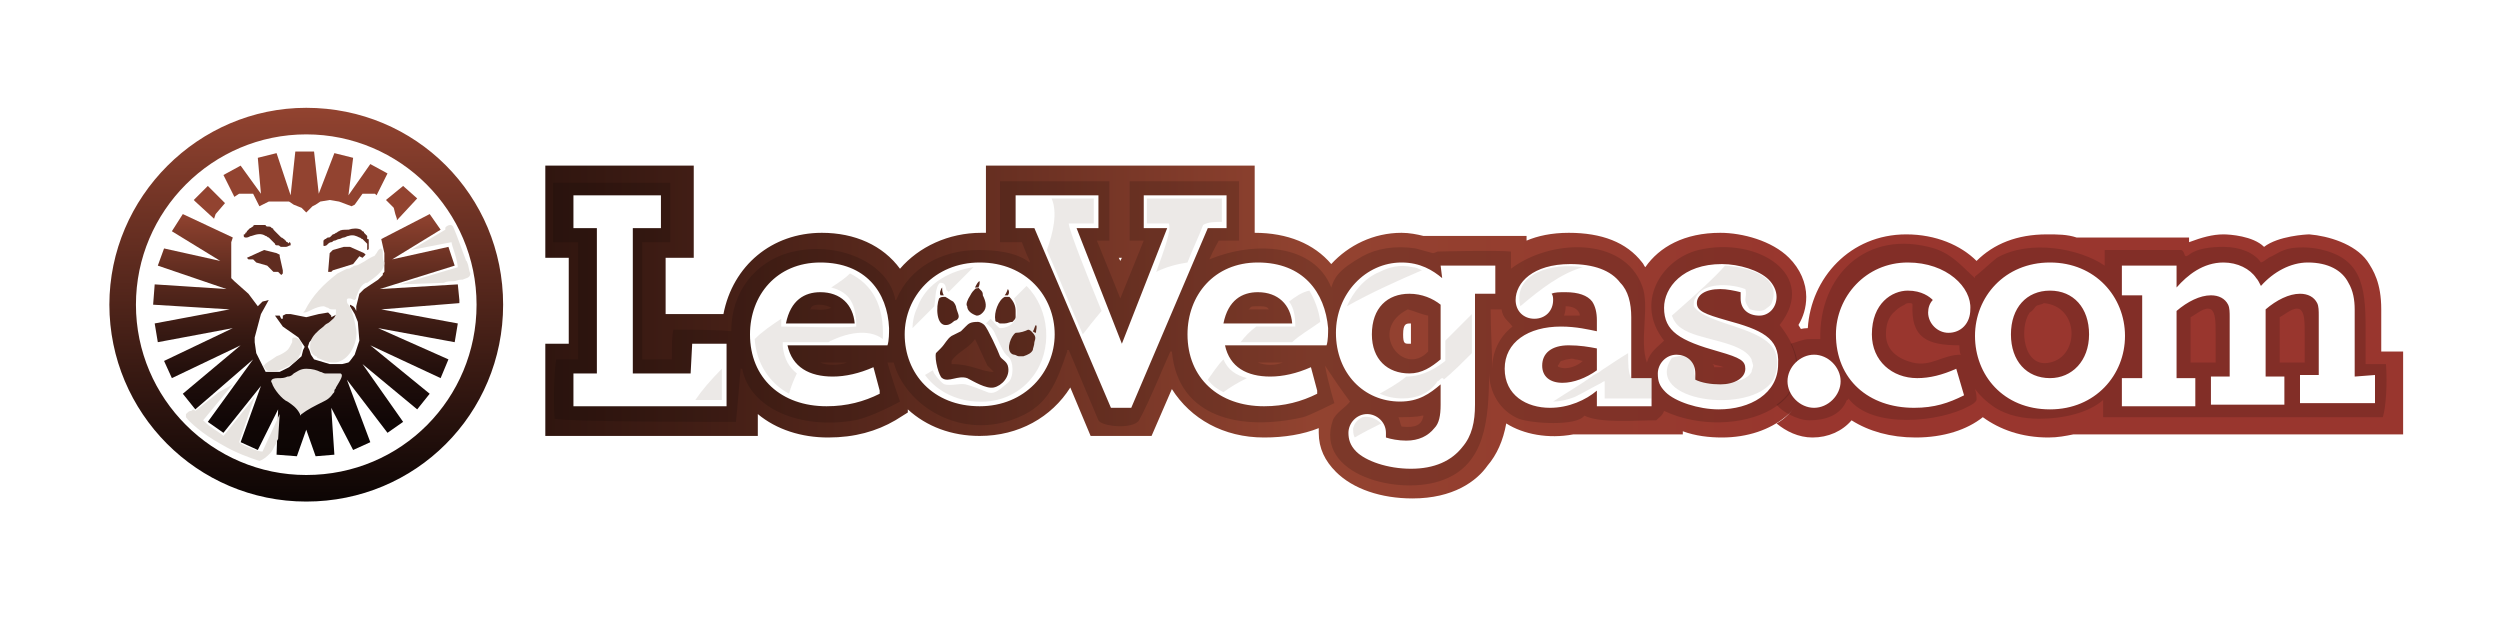 <?xml version="1.0" encoding="utf-8"?>
<svg xmlns="http://www.w3.org/2000/svg" xmlns:xlink="http://www.w3.org/1999/xlink" version="1.1" id="Layer_1" preserveAspectRatio="xMinYMin" x="0px" y="0px" width="160" height="40" viewBox="0 0 160 40" style="enable-background:new 0 0 160 40;" xml:space="preserve"><rect x="0" y="0" width="160" height="40" fill="#808080" stroke="none"/><style type="text/css">
	.st_607_0{fill:#FFFFFF;}
	.st_607_1{fill:url(#SVGID_607_1_);}
	.st_607_2{opacity:0.15;}
	.st_607_3{opacity:0.1;}
	.st_607_4{fill:#3B200F;}
	.st_607_5{fill:#99362E;}
	.st_607_6{fill:url(#SVGID_607_2_);}
	.st_607_7{fill:#924330;}
	.st_607_8{fill:#602C20;}
	.st_607_9{fill:url(#SVGID_607_3_);}
	.st_607_10{fill:#E7E3DF;}
</style><svg x="0px" y="0px" width="160" height="40" class="bksvg-607" preserveAspectRatio="xMinYMin" viewBox="0 0 160 40"><g xmlns="http://www.w3.org/2000/svg">
	<rect class="st_607_0" width="160" height="40"/>
	<g>
		<g>
			
				<linearGradient id="SVGID_607_1_" gradientUnits="userSpaceOnUse" x1="115.805" y1="20.725" x2="34.737" y2="20.725" gradientTransform="matrix(1 0 0 -1 0 42)">
				<stop offset="0" style="stop-color:#99362E"/>
				<stop offset="0.391" style="stop-color:#924330"/>
				<stop offset="0.721" style="stop-color:#5A291D"/>
				<stop offset="1" style="stop-color:#2F150F"/>
			</linearGradient>
			<path class="st_607_1" d="M115.1,20.8c0.3-0.5,0.5-1.1,0.5-1.8c0-0.9-0.4-1.8-1.1-2.5c-1.1-1.1-3-1.6-4.4-1.6c-2.3,0-3.9,0.9-4.8,2.2     c-0.1-0.1-0.1-0.2-0.2-0.3c-1-1.3-2.6-1.9-4.7-1.9c-1.1,0-2,0.2-2.7,0.5v-0.3h-6.6c-0.4-0.1-0.9-0.2-1.4-0.2     c-1.8,0-3.4,0.8-4.5,2c-1.1-1.3-2.8-2-4.9-2v-4.3H63.1v4.3c-0.1,0-0.2,0-0.3,0c-2.1,0-4,0.9-5.2,2.3c-1.1-1.5-2.9-2.3-5-2.3     c-3.2,0-5.7,2.1-6.3,5.2h-3.7v-3.6h1.8v-5.9h-9.5v5.9h1.5V22h-1.5v5.9h13.6v-1.4c1.2,1,2.8,1.5,4.5,1.5c1.7,0,3.1-0.4,4.3-1.1     l0.8-0.5l0-0.2c1.2,1.1,2.8,1.7,4.6,1.7c2.5,0,4.6-1.2,5.8-3.1l1.3,3.1h3.9l1.3-3c1.2,1.9,3.3,3.1,5.9,3.1c1.3,0,2.5-0.2,3.5-0.6     c0,0.1,0,0.2,0,0.3c0,1,0.4,1.8,1.1,2.5c1.1,1.1,2.9,1.7,4.9,1.7c2.6,0,4.1-1.1,4.8-2.1c0.6-0.7,1-1.6,1.2-2.7     c1.1,0.7,2.7,1,4.3,0.7h7v-0.2c0.8,0.3,1.7,0.4,2.5,0.4c3.3,0,5.7-2,5.7-4.7C115.8,22.2,115.5,21.4,115.1,20.8z M71.8,16.5     l-0.1,0.2l-0.1-0.2H71.8z M90.3,20.7v1.3c0,0,0,0-0.1,0c-0.3,0-0.4,0-0.4-0.6C89.8,20.7,90,20.7,90.3,20.7     C90.2,20.7,90.3,20.7,90.3,20.7z"/>
			<g class="st_607_2">
				<g>
					<g>
						<path d="M113.9,20.8c2.5-3.2-1.4-5.7-5.2-4.8c-2.4,0.6-4.1,3.4-2.2,5.8c-0.4,0.4-0.9,0.7-1.1,1.4c-0.5-1.4,0.2-3.6-0.3-4.9        c-1.2-3.2-5.9-3-8.4-1.1c0-0.3,0-0.9,0-1.1c-0.9-0.1-4.7,0-4.7,0s-0.2,0.1-0.3,0.1c-0.4-0.1-0.7-0.2-1.1-0.3        c-1.3-0.2-2.5,0-3.4,0.5c-1.6,0.9-1.8,1.4-2,2c-1.1-2.8-4.9-3-7.8-1.8c0.2-0.5,0.6-1.2,0.6-1.2h1.3l0-3.8l-7,0v3.8h0.9        l-1.5,3.7c0,0-1-2.5-1.5-3.7c0.1,0,0.8,0,0.8,0l0-3.8l-7,0l0,3.9h1.4c0,0,0.3,0.8,0.5,1.2v0.1c-0.9-0.7-2.3-0.8-3.3-0.8        c-2.4,0-4.4,1.2-5.2,3.1c0,0,0,0.1-0.1,0.1c-0.4-2.4-3.8-3.9-6.9-3c-2,0.6-3.6,2.4-3.6,5c-0.7-0.1-2.7-0.1-3.7-0.1        c-0.1,0.4-0.1,1-0.1,1.9h-1.9v-7.5c0.4,0,1.8,0,1.8,0l0-3.8h-7.5v3.8c0,0,0.8,0,1.6,0V23c-0.4,0-1.1,0-1.4,0        c-0.1,0.4-0.2,2.5-0.1,3.8C36.5,27,44.9,27,47.1,27c0.1-0.9,0.2-2.3,0.3-3.4h0.1c0.5,2.6,3.8,3.9,7.2,3.3        c1.1-0.2,2.9-1.2,2.9-1.2S57,24,56.8,23.2h0.4c0.7,2.7,4.3,5.1,8,3.5c1.9-0.8,2.4-2.2,3.1-4.2v-0.1h0.1        c0.6,1.4,1.3,3.1,1.9,4.5c0.2,0.4,2.2,0.6,2.6,0c0.7-1.3,1.5-3.3,2-4.4h0.1c0.4,4.3,4.5,5.1,8.4,4.2c0.4-0.1,2-0.9,2-0.9        s-0.4-1.3-0.6-2.4c0.6,0.9,1,1.5,1.6,2.3c-0.3,0.4-0.9,0.7-1.1,1.2c-1.2,3.5,4.3,4.9,7.1,3.8c2.6-1,2.9-3.7,2.9-6.9        c0,1.3,0.7,2.5,1.9,3c0.8,0.3,3.7,0.5,4.2-0.2c1,0.5,3.2,0.3,4.6,0.3c0.2-0.2,0.4-0.3,0.5-0.6C111,28.4,117.8,25.8,113.9,20.8        z M51.9,19.8c0,0.2-0.2-0.3,0.5-0.3c0.4,0,0.6,0.1,0.8,0.2C52.7,19.9,52.3,19.8,51.9,19.8z M52.5,23.2h1.7        C53.7,23.4,52.9,23.4,52.5,23.2z M60.9,23.3v-0.2c0.4-0.6,1.1-0.8,1.5-1.4c0.3,0.6,0.5,1.1,0.8,1.7c0.1,0.1,0.3,0.3,0.4,0.4        C62.8,23.8,62.2,23.3,60.9,23.3z M79.9,19.8c0.2-0.1,0-0.2,0.5-0.2s0.7,0,0.8,0.2C80.7,19.8,80.3,19.8,79.9,19.8L79.9,19.8        L79.9,19.8z M80.5,23.2c0.5,0,1.1,0,1.6,0C81.6,23.4,81,23.4,80.5,23.2z M89.7,27.3c-0.1-0.2-0.1-0.4-0.2-0.6        c0.5,0,1.2,0,1.5-0.1h0.1C91,27.2,90.6,27.4,89.7,27.3z M91.4,22.5c-1.6,1.7-3.9-1.4-1.3-2.7c0.4,0.1,0.8,0.3,1.3,0.4V22.5z         M95.5,23.6c0-1.2-0.1-2.5-0.1-3.8h0.7c0.1,0.6,0.4,0.7,0.7,1.1C95.9,21.6,95.5,22.6,95.5,23.6z M100.2,19.6        c0.5,0,0.8,0.2,0.9,0.5v0.1h-1C100.2,19.9,100.2,19.7,100.2,19.6z M99.8,23.5c0,0-0.1,0-0.1-0.1c0.1-0.1,0.1-0.2,0.2-0.3        c0.1,0,0.3-0.1,0.4-0.1c0.1,0,0.3-0.1,0.5,0c0.2,0,0.4,0.1,0.5,0.1C101,23.4,100.3,23.7,99.8,23.5z M109.7,23.5        c0-0.1,0-0.1-0.1-0.2c0.3,0.1,0.5,0.1,0.7,0.2H109.7z"/>
					</g>
				</g>
			</g>
			<g>
				<g>
					<g>
						<path class="st_607_0" d="M52.5,16.8c-2.8,0-4.5,2.1-4.5,4.6c0,2.8,2,4.6,4.9,4.6c1.3,0,2.4-0.3,3.4-0.8l0-0.2l-0.4-1.5        c-0.9,0.4-1.8,0.6-2.6,0.6c-1.5,0-2.6-0.6-2.9-2h6.4c0.1-0.3,0.1-0.8,0.1-1.1C56.8,18.7,55.4,16.8,52.5,16.8z M50.3,20.7        c0.3-1.5,1.2-2,2.2-2c1.3,0,2.1,0.8,2.2,2H50.3z M62.7,16.8c-2.9,0-4.8,2.2-4.8,4.6c0,2.5,1.8,4.6,4.8,4.6        c2.9,0,4.8-2.2,4.8-4.6C67.5,19,65.7,16.8,62.7,16.8z M64.5,18.5c0.1,0.1,0.1,0.3,0,0.4c0,0-0.1,0-0.2,0l0,0        C64.4,18.8,64.5,18.5,64.5,18.5z M62.7,18c0,0.1,0,0.3-0.1,0.4c0,0-0.1,0-0.2,0C62.5,18.2,62.6,18,62.7,18z M62.1,18.9        c0.1-0.2,0.2-0.3,0.3-0.4c0.1-0.1,0.2,0,0.2-0.1c0,0,0.1,0.1,0.2,0.2c0.1,0.1,0.1,0.2,0.1,0.3c0.2,0.4,0.3,0.8,0,1.1        c-0.1,0.1-0.2,0.2-0.4,0.2c-0.3-0.1-0.6-0.3-0.6-0.6C61.8,19.5,61.9,19.2,62.1,18.9z M60.3,18.4c0,0.2,0,0.3,0.1,0.5v0        c0,0-0.1,0-0.2,0C60.1,18.8,60.2,18.5,60.3,18.4z M60.1,19.1c0.1-0.1,0.2-0.1,0.4-0.1c0.2,0.1,0.3,0.2,0.5,0.3        c0.1,0.1,0.2,0.3,0.2,0.4c0.1,0.4,0.3,0.6,0,0.8c0,0-0.1,0-0.2,0.1c-0.1,0.1-0.3,0.2-0.4,0.2C59.9,20.9,59.9,19.6,60.1,19.1z         M63.6,24.8c-0.5,0.1-1.3-0.4-1.7-0.6c-0.6-0.2-1.2,0.3-1.6,0c-0.2-0.1-0.5-1.2-0.4-1.6c0.1-0.1,0.2-0.2,0.3-0.3        c0.3-0.3,0.4-0.6,0.7-0.8c0.2-0.1,0.4-0.2,0.6-0.3c0.1-0.1,0.2-0.2,0.3-0.3c0.2-0.2,0.3-0.3,0.8-0.3c0.1,0,0.3,0.1,0.4,0.2        c0.2,0.2,0.9,1.7,1,2c0.1,0.2,0.4,0.3,0.5,0.6C64.7,24.1,64.1,24.7,63.6,24.8z M64.3,20.7c-0.1,0-0.2,0-0.3,0        c-0.1,0-0.1-0.1-0.2-0.1c0,0-0.1,0-0.1-0.1c-0.1-0.5,0.2-1.3,0.6-1.5c0.1,0,0.1,0,0.3,0c0.3,0.3,0.4,0.6,0.4,0.9        c0,0.1,0,0.3,0,0.4c0,0.1-0.1,0.2-0.2,0.3C64.6,20.6,64.5,20.7,64.3,20.7z M66.2,21.9c0,0.2-0.1,0.4-0.1,0.5        c-0.1,0.2-0.3,0.3-0.6,0.4c-0.1,0-0.2,0-0.3,0c-0.1,0-0.2-0.1-0.3-0.1c-0.1,0-0.2-0.1-0.2-0.1c-0.3-0.3,0-1.1,0.3-1.3        c0.3,0,0.6-0.1,0.8-0.2c0.1,0,0.2,0.1,0.2,0.1C66.3,21.5,66.3,21.6,66.2,21.9z M66.3,21.3c0,0-0.1,0-0.2-0.1        c0.1-0.1,0.1-0.3,0.2-0.4C66.4,20.9,66.3,21.1,66.3,21.3z M44.2,23.9h-3.7v-9.3h1.8v-2.1h-5.6v2.1h1.5v9.3h-1.5v2.1h9.8V22        h-2.2L44.2,23.9z M78.5,14.6v-2.1h-5.3v2.1h1.5l-2.9,7.4l-2.9-7.4h1.4v-2.1H65v2.1h1.2l4.9,11.5h1.3l4.9-11.5H78.5z         M110.5,20.5c-1.4-0.4-1.9-0.6-1.9-1.1c0-0.5,0.5-0.9,1.5-0.9c0.4,0,0.9,0.1,1.3,0.2c0,0.1,0,0.3,0,0.4c0,0.7,0.5,1.1,1.2,1.1        c0.6,0,1.1-0.5,1.1-1.2c0-0.4-0.2-0.8-0.5-1.1c-0.6-0.6-1.9-1-3-1c-2.5,0-3.7,1.5-3.7,2.8c0,1.5,1,2.1,3.5,2.8        c1.4,0.4,1.7,0.6,1.7,1.1c0,0.6-0.7,1-1.6,1c-0.6,0-1.2-0.1-1.6-0.3c0-0.1,0-0.3,0-0.4c0-0.8-0.6-1.2-1.2-1.2        c-0.7,0-1.2,0.6-1.2,1.2c0,0.5,0.1,0.8,0.5,1.2c0.6,0.6,2.1,1.1,3.4,1.1c2,0,3.8-1,3.8-2.9C113.9,21.6,112.7,21.1,110.5,20.5z         M92.3,17.8c-0.6-0.5-1.4-1-2.6-1c-2.3,0-4.2,2-4.2,4.5c0,2.6,1.8,4.4,4.1,4.4c1.2,0,1.9-0.5,2.6-1.1v1.3        c0,0.7-0.1,1.2-0.4,1.5c-0.4,0.5-1,0.8-1.8,0.8c-0.5,0-1-0.1-1.3-0.2c0-0.1,0-0.3,0-0.3c0-0.7-0.6-1.2-1.2-1.2        c-0.7,0-1.2,0.6-1.2,1.2c0,0.4,0.1,0.8,0.5,1.2c0.6,0.6,2,1.1,3.5,1.1c1.5,0,2.6-0.5,3.3-1.4c0.6-0.7,0.8-1.6,0.8-2.7v-7.1        h1.3V17h-3.5L92.3,17.8L92.3,17.8z M92.2,23c-0.6,0.5-1.2,0.9-2,0.9c-1.4,0-2.4-0.9-2.4-2.5c0-1.7,1-2.6,2.4-2.6        c0.8,0,1.5,0.3,2,0.7V23z M104.4,20.3c0-0.9-0.2-1.7-0.7-2.2c-0.6-0.8-1.7-1.2-3.2-1.2c-2.4,0-3.5,1.2-3.5,2.3        c0,0.7,0.5,1.2,1.2,1.2c0.7,0,1.2-0.5,1.2-1.2c0-0.1,0-0.3-0.1-0.4c0.2-0.1,0.5-0.1,0.9-0.1c0.8,0,1.4,0.2,1.7,0.6        c0.2,0.3,0.3,0.7,0.3,1.2v0.7c-0.5-0.1-1.3-0.3-2.3-0.3c-2.1,0-3.6,1-3.6,2.7s1.4,2.5,2.9,2.5c1.2,0,2.3-0.5,3-1.1v1h3.5v-1.8        h-1.3L104.4,20.3L104.4,20.3z M102.2,23.7c-0.7,0.5-1.5,0.8-2.2,0.8c-0.8,0-1.3-0.4-1.3-1.1c0-0.8,0.6-1.3,1.7-1.3        c0.7,0,1.3,0.1,1.8,0.2L102.2,23.7L102.2,23.7z M80.5,16.8c-2.8,0-4.5,2.1-4.5,4.6c0,2.8,2,4.6,4.9,4.6c1.3,0,2.4-0.3,3.4-0.8        l0-0.2l-0.4-1.5c-0.9,0.4-1.8,0.6-2.6,0.6c-1.5,0-2.6-0.6-2.9-2h6.5c0.1-0.3,0.1-0.8,0.1-1.1C84.8,18.7,83.4,16.8,80.5,16.8z         M78.3,20.7c0.3-1.5,1.2-2,2.2-2c1.3,0,2.1,0.8,2.2,2H78.3z"/>
					</g>
				</g>
			</g>
			<g class="st_607_3">
				<g>
					<g>
						<path class="st_607_4" d="M78.2,14.2v-1.5h-4.8v1.6h1.4c0.2,0.4-0.3,1.7-0.8,3.1c0.6-0.3,1.3-0.5,2-0.6c0.3-0.8,0.7-1.6,1-2.4        C77.3,14.2,77.8,14.2,78.2,14.2z M70,14.3v-1.6h-2.7c0.4,0.9,0.1,2.2-0.3,3.3c0.8,1.8,1.5,3.6,2.3,5.4        c0.3-0.4,0.7-0.9,1.2-1.5c-0.9-2.2-2.1-5.2-2.1-5.6C68.9,14.3,69.6,14.3,70,14.3z M78.3,23c-0.4,0.4-0.7,0.9-1,1.3        c0.3,0.4,0.6,0.6,1,0.8c0.4-0.3,0.9-0.6,1.5-0.9C79.1,24,78.6,23.7,78.3,23z M64.9,19.1c0.1,0.3,0.3,0.8,0.1,1.3        c-0.3,0.6-0.9,0.6-1,0.6c-0.1,0-0.4-0.4-0.6-0.6l-0.3,0.3c0.2,0.1,0.5,0.4,0.6,0.7c0.2,0.4,0.5,1.2,0.8,1.4        c0.4,0.3,0.4,1.4,0,1.7c-0.4,0.3-0.8,0.8-1.3,0.6c-0.5-0.2-1-0.4-1.4-0.5c-0.4-0.1-1.2,0.2-1.5-0.1c-0.2-0.2-0.5-0.5-0.6-0.8        L59.2,24c0.8,1.1,2.2,1.8,3.9,1.7c1.4-0.1,2.4-0.8,3-1.6c1.3-1.7,1.1-4.3-0.4-5.8L64.9,19.1z M59.9,18.7c0,0,0.1-0.6,0.3-0.6        c0.4,0,0.3,0.4,0.4,0.5c0,0,0.1,0,0.1,0.1l1.6-1.6c-1.3,0.2-3,0.9-3.6,2.6c-0.2,0.4-0.3,0.9-0.3,1.3l1.4-1.4L59.9,18.7z         M46.2,25.6v-2c-0.7,0.7-1.3,1.4-1.7,2H46.2z M54.4,17.5c-0.3,0.3-0.6,0.5-1.2,0.9c1.2,0.3,1.6,1.1,1.6,2.5        c-1,0.1-3.5,0-4.8,0c0-0.2,0-0.3,0-0.5c-0.6,0.4-1.2,0.8-1.7,1.3c0.1,1.5,0.9,2.8,2.2,3.5c0.1-0.4,0.3-0.9,0.5-1.3        c-0.5-0.4-0.8-0.9-0.9-1.7c0,0,0-0.3,0-0.3c0.5,0,1.7,0,2.9,0c0.1,0,0.1-0.1,0.2-0.1c1.7-0.8,2.8-0.5,3.3-0.1        C56.6,19.5,55.8,18.2,54.4,17.5z M82.5,19.3c0.3,0.4,0.4,0.9,0.4,1.6c-0.6,0-1.5,0-2.5,0c-0.4,0.3-0.7,0.6-1,1        c1,0,2.3,0,3.3,0c0.4-0.4,1.1-0.8,1.8-1.3c-0.1-0.8-0.4-1.5-0.7-2C83.3,18.7,82.9,19,82.5,19.3z M104.2,22.6        C104.2,22.6,104.2,22.5,104.2,22.6c-0.5,0.3-1.1,0.7-1.7,1.1c0,0,0,0,0,0c-0.1,0.1-0.3,0.2-0.5,0.3c-0.8,0.6-1.7,1.1-2.6,1.7        c0.4,0,0.9-0.1,1.4-0.3c0.6-0.3,1.1-0.6,1.7-0.9c0,0,0.1-0.1,0.2-0.1c0,0.3,0,0.7,0,1.1h3v-1.3h-1.3        C104.2,23.9,104.2,23.2,104.2,22.6z M90.4,17.1c-0.8-0.2-1.5,0-2.1,0.3c-1,0.4-1.7,1.3-2.1,2.2c1.6-0.9,3.4-1.7,4.8-2.3        C90.8,17.2,90.6,17.1,90.4,17.1z M113.6,22.5c-0.7-1.6-4.4-1.7-5.2-2.9c0-0.2,0-0.4,0.1-0.5c0.4-1,2.1-1,3.2-0.6        c0.1,0.3,0,0.5,0,0.7c0,0.2,0.2,0.5,0.3,0.6c0.4,0.1,0.8,0.2,1.1-0.1c0.3-0.2,0.3-0.3,0.4-0.7c0.2-1.3-1.5-1.9-3.1-2        c-0.6,0.7-1.7,1.7-3.4,3.2c0.1,0.3,0.3,0.6,0.6,0.8c1.1,0.8,3.9,0.8,4.5,2c0,0.1,0.1,0.3,0.1,0.4c0,0.1-0.1,0.3-0.1,0.4        c-0.3,0.6-1.5,0.8-2.5,0.7c-0.4,0-0.8-0.1-1-0.3c-0.4-0.3,0.2-1-0.8-1.5c-0.3,0.1-0.5,0.1-0.8,0.2c-1.9,2.8,5.1,3.7,6.5,1.4        C113.8,23.6,113.8,23,113.6,22.5z M97.3,19.6L97.3,19.6c1.3-1.1,2.6-2.1,4-2.5C99.3,16.8,96.8,17.5,97.3,19.6z M92.5,21.8        c0,0.5,0,0.9,0,1.3c-0.9,0.7-1.7,1-2.5,1c-0.6,0.5-1.2,0.8-1.7,1.1c0.5,0.2,0.9,0.3,1.5,0.3c0.8,0,1.7-0.3,2.2-1.1        c0.1,0,0.2-0.2,0.3-0.2c0.1,0,0.1,0.1,0.1,0.1c0,0,0,0,0,0c0,0,0,0,0,0c0.6-0.5,1.2-1.1,1.8-1.7c0-0.8,0-1.7,0-2.5        C93.7,20.6,93.1,21.2,92.5,21.8z M87.2,26.7c-0.4,0.2-0.5,0.4-0.6,0.7c0,0.2,0,0.4,0.1,0.6c0.5-0.3,1.1-0.6,1.7-0.9v0        C88.1,26.8,87.6,26.6,87.2,26.7z"/>
					</g>
				</g>
			</g>
			<g>
				<g>
					<g>
						<path class="st_607_5" d="M152.4,22.5v-2.7c0-1.7-0.5-2.5-0.9-3.1c-0.8-1.1-2.5-1.6-3.7-1.7c-0.2,0-2,0.1-2.9,0.8        c-0.7-0.7-2.2-0.8-2.6-0.8c-0.7,0-1.4,0.2-2.2,0.5c0-0.2,0-0.3,0-0.3h-7.2l0,0c-0.6-0.2-1.2-0.2-1.9-0.2        c-1.9,0-3.4,0.6-4.5,1.7c-1-1-2.6-1.7-4.5-1.7c-3.6,0-6.1,2.8-6.3,6c-0.3,0-0.7,0.1-1,0.2c0.5,0.7,0.8,1.5,0.8,2.5        c0,1.5-0.7,2.8-1.8,3.4c0.6,0.5,1.4,0.9,2.3,0.9c1,0,1.9-0.4,2.5-1.1c1.1,0.7,2.5,1.1,4.1,1.1c1.8,0,3.3-0.5,4.3-1.3        c1.1,0.8,2.5,1.3,4.2,1.3c0.6,0,1.1-0.1,1.6-0.2h21.1v-5.3L152.4,22.5L152.4,22.5L152.4,22.5z M147.7,15        C147.8,15,147.8,15,147.7,15C147.8,15,147.8,15,147.7,15z"/>
					</g>
				</g>
			</g>
			<g class="st_607_2">
				<g>
					<g>
						<path d="M152.7,23.3c-0.4,0-0.4,0-1.3,0c0-0.8,0-1.6,0-2.3c0-2.8-0.3-4.6-3.2-5.1c-0.6-0.1-1.5-0.1-2,0.1        c-0.3,0.1-0.6,0.3-0.8,0.4c-0.3,0.1-0.4,0.3-0.7,0.4c-0.4-0.6-1.3-1-2.4-1c-0.8,0-1.7,0.1-2.2,0.5c-0.4,0.3-0.2-0.2-0.5-0.3        h-4.9c0,0.3,0,0.4,0,1c-1.6-1.1-4.8-1.7-6.9-0.5c-0.5,0.4-0.9,0.8-1.4,1.2v0.1c-0.8-0.7-1.4-1.5-2.6-1.9        c-4.4-1.3-7.4,1.8-7.3,5.8c-0.3,0-0.5,0-0.7,0c-0.4,0-0.8,0.2-1.2,0.3c0.6,1.2,0.4,2.3-0.1,3.1c-0.1,0.2-0.5,0.6-0.8,0.8        c0.3,0.4,1.3,1,2.1,1c1,0,2-0.3,2.4-1.3c0,0,0.1,0,0.1-0.1c1.5,2,5.9,1.5,7.7,0.5c0.2-0.1,0.4-0.2,0.5-0.4        c0-0.2,0-0.4-0.1-0.7c0.3,0.4,0.7,0.8,1.3,1.2c0.8,0.5,1.8,0.7,2.8,0.7c1.6,0,3.2-0.4,4.1-1.2v1.1c1,0,3.5,0,5.2,0h12.7        C152.7,26.1,152.8,24.5,152.7,23.3z M122.4,23.2c-1.2-0.3-1.7-1-1.7-1.8c0-0.5,0.1-1.1,0.6-1.5c0.2-0.2,0.4-0.3,0.6-0.4        c0.1-0.1,0.2-0.1,0.3-0.1c0.1,0,0.2,0,0.2,0.1c-0.1,2.1,0.9,2.6,3,2.6c0,0.1,0,0.5,0.1,0.6C124.3,22.7,123.6,23.5,122.4,23.2z         M131.2,23.2c-1.7,0.4-2-2.2-1.3-3.2c0.2-0.1,0.3-0.3,0.4-0.4c0.1-0.1,0.4-0.1,0.5-0.2C133.1,19.6,133.1,22.8,131.2,23.2z         M141.8,23.2h-1.6v-2.9c0.4-0.2,0.9-0.7,1.3-0.5c0.3,0.2,0.3,0.8,0.3,1.6C141.8,22,141.8,22.8,141.8,23.2z M147.5,23.2h-1.6        v-2.9c0.4-0.2,0.9-0.7,1.3-0.5c0.3,0.2,0.3,0.8,0.3,1.6C147.5,22,147.5,22.8,147.5,23.2z"/>
					</g>
				</g>
			</g>
			<g>
				<g>
					<g>
						<path class="st_607_0" d="M116.1,22.7c-0.9,0-1.7,0.8-1.7,1.7c0,0.9,0.8,1.7,1.7,1.7c0.9,0,1.7-0.8,1.7-1.7        C117.8,23.5,117,22.7,116.1,22.7z M122.1,16.8c-2.7,0-4.6,2.2-4.6,4.6c0,2.9,2.1,4.7,5,4.7c1.3,0,2.2-0.3,3.2-0.8l-0.5-1.7        c-0.9,0.4-1.7,0.6-2.5,0.6c-1.6,0-2.9-1.1-2.9-2.8c0-2,1.3-2.8,2.3-2.8c0.9,0,1.4,0.4,1.6,0.6c-0.2,0.2-0.3,0.5-0.3,0.8        c0,0.7,0.6,1.3,1.3,1.3c0.8,0,1.4-0.6,1.4-1.5C126.2,18.4,124.6,16.8,122.1,16.8z M131.2,16.8c-2.9,0-4.8,2.2-4.8,4.7        c0,2.5,1.8,4.7,4.8,4.7c2.9,0,4.8-2.2,4.8-4.7C136,19,134.1,16.8,131.2,16.8z M131.2,24.2c-1.5,0-2.5-1.1-2.5-2.8        s1-2.8,2.5-2.8c1.5,0,2.5,1.1,2.5,2.8S132.6,24.2,131.2,24.2z M150.7,24.1v-4.3c0-0.6-0.1-1.2-0.4-1.7        c-0.4-0.8-1.3-1.3-2.6-1.3c-1.1,0-2.2,0.6-3,1.5c-0.1-0.2-0.2-0.4-0.3-0.5c-0.4-0.6-1.2-1-2.1-1c-1.3,0-2.3,0.8-3,1.6V17h-3.5        v1.9h1.3v5.3h-1.3v1.8h4.7v-1.8h-1.2v-4.3c0.7-0.6,1.5-1,2.2-1c0.5,0,0.9,0.2,1.1,0.6c0.1,0.2,0.1,0.5,0.1,0.8v3.8h-1.2v1.8        h4.7v-1.8h-1.2v-4.3c0.7-0.6,1.5-1,2.2-1c0.5,0,0.9,0.2,1.1,0.6c0.1,0.2,0.1,0.5,0.1,0.8v3.8h-1.2v1.8h4.8v-1.8L150.7,24.1        L150.7,24.1L150.7,24.1z"/>
					</g>
				</g>
			</g>
		</g>
		<g id="Head_1_">
			<g>
				<path class="st_607_0" d="M19.6,8.6c6,0,10.8,4.8,10.8,10.8c0,6-4.8,10.8-10.8,10.8S8.8,25.4,8.8,19.4C8.8,13.5,13.6,8.6,19.6,8.6z"/>
			</g>
			<g>
				
					<linearGradient id="SVGID_607_2_" gradientUnits="userSpaceOnUse" x1="19.607" y1="28.339" x2="19.607" y2="12.772" gradientTransform="matrix(1 0 0 -1 0 42)">
					<stop offset="5.381067e-07" style="stop-color:#924330"/>
					<stop offset="4.790000e-02" style="stop-color:#873E2C"/>
					<stop offset="0.265" style="stop-color:#5B2A1E"/>
					<stop offset="0.474" style="stop-color:#391A13"/>
					<stop offset="0.672" style="stop-color:#200E0B"/>
					<stop offset="0.852" style="stop-color:#110706"/>
					<stop offset="1" style="stop-color:#0C0504"/>
				</linearGradient>
				<polygon class="st_607_6" points="29.4,19.2 29.3,18.2 24.3,18.5 29.1,17 28.7,15.8 25.1,16.6 28.2,14.7 27.5,13.7 24.4,15.3       24.6,16.2 24.6,17.4 24.5,17.5 24.5,17.6 24.2,17.9 23.3,18.5 23.1,18.7 23,18.8 22.8,19.6 22.8,19.9 22.7,19.7 22.6,19.6       22.4,19.5 22.4,19.6 22.7,20.1 22.9,20.6 23,21.8 22.9,22.1 22.7,22.7 22.4,23.1 22.3,23.2 21.9,23.3 21.1,23.3 20.1,23       20.1,23 19.9,22.7 19.8,22.4 19.7,22.2 19.8,21.9 20.5,21.1 20.9,20.9 21.5,20.6 21.6,20.4 21.6,20.3 21.6,20.2 21.6,20.1       21.6,20.1 21.4,20.2 21.2,20.3 21.2,20.2 21.1,20.1 21,20 20.4,20.1 20,20.2 19.6,20.3 18.6,20.1 18.3,20.1 18.3,20.1       18.1,20.2 18.1,20.3 18.1,20.4 18.1,20.4 18,20.4 17.9,20.2 17.7,20.2 17.6,20.2 18.1,20.9 19.1,21.6 19.5,22.2 19.5,22.2       19.4,22.4 19.3,22.8 18.5,23.5 17.9,23.8 17.9,23.8 17.1,23.8 17,23.8 16.7,23.2 16.4,22.6 16.3,21.9 16.3,21.6 16.7,20.1       17.2,19.2 16.8,19.3 16.6,19.5 16.5,19.6 15.9,18.8 15,18 14.9,17.9 14.8,17.8 14.8,17.5 14.8,15.5 14.9,15.2 11.7,13.7       11,14.8 14.1,16.7 10.5,15.9 10.1,17 14.5,18.5 9.9,18.2 9.8,19.5 14.7,19.8 9.9,20.7 10.1,21.9 14.9,21 10.5,23.1 11,24.2       15.4,22.1 11.7,25.2 12.5,26.2 16.2,23 13.3,27 14.3,27.7 16.7,24.7 15.4,28.3 16.5,28.8 17.8,26.2 17.7,29.1 19,29.2       19.6,27.5 20.2,29.2 21.4,29.1 21.2,26.1 22.6,28.8 23.7,28.3 22.2,24.3 24.8,27.7 25.8,27 23.2,23.3 26.7,26.2 27.5,25.2       23.7,22.1 28.2,24.2 28.7,23 24.2,21 29.1,21.9 29.3,20.7 24.4,19.8 29.4,19.4 29.4,19.2 29.4,19.2     "/>
				<polygon class="st_607_7" points="12.5,12.9 13.7,14 13.8,13.7 14.4,13 13.3,11.9 12.4,12.8     "/>
				<polygon class="st_607_7" points="24.7,12.8 24.7,12.8 24.7,12.8 25.2,13.3 25.3,13.7 25.4,14 25.4,14.1 26.7,12.7 25.8,11.9     "/>
				<polygon class="st_607_7" points="15,12.6 15.3,12.4 16.1,12.4 16.2,12.4 16.6,13.2 16.6,13.2 16.8,13.1 17.2,12.9 18,12.9       18.5,12.9 18.8,13.1 19.3,13.3 19.6,13.6 19.7,13.5 20,13.2 20.2,13.1 20.5,12.9 21.1,12.8 21.7,12.9 22.5,13.2 22.7,13.1       23.2,12.4 24,12.4 24.1,12.5 24.8,11.1 23.7,10.5 22.3,12.5 22.6,10.1 21.4,9.8 20.4,12.4 20.1,9.7 18.9,9.7 18.6,12.5       17.7,9.8 16.5,10.1 16.7,12.4 15.4,10.6 14.3,11.2     "/>
				<g>
					<polygon class="st_607_8" points="18.1,17.3 17.9,16.4 17.9,16.3 17.7,16.2 16.9,16 15.8,16.5 15.9,16.6 15.9,16.6 16.2,16.6        16.4,16.8 17.1,17 17.5,17.4 17.8,17.4 17.9,17.5 18,17.6 18.1,17.5      "/>
					<path class="st_607_8" d="M23.6,15.8c0,0,0-0.1,0-0.1c0,0,0-0.1,0-0.1c0,0,0-0.1,0-0.1c0,0,0-0.1,0-0.1c0-0.1,0-0.1-0.1-0.1       c0,0,0-0.1,0-0.1c0,0,0,0,0-0.1c0,0-0.1-0.1-0.1-0.1c0,0-0.1-0.1-0.1-0.1c0-0.1-0.1-0.1-0.1-0.1c0,0-0.1-0.1-0.1-0.1       c-0.2-0.1-0.5-0.1-0.8,0c-0.3,0-0.5,0-0.6,0.1c-0.1,0-0.1,0.1-0.2,0.1c0,0-0.1,0.1-0.2,0.1c0,0-0.1,0.1-0.1,0.1c0,0,0,0,0,0       c-0.1,0.1-0.1,0.1-0.2,0.1c-0.1,0-0.1,0.1-0.2,0.1c0,0,0,0-0.1,0.1c0,0,0,0,0,0.1c0,0,0,0.1,0,0.1c0,0.1,0,0.1,0,0.1       c0,0,0,0,0,0c0,0.1,0.2,0,0.2,0s0,0,0.1-0.1c0,0,0.1-0.1,0.2-0.1c0.1,0,0.1-0.1,0.2-0.1c0.1,0,0.2-0.1,0.3-0.1       c0.1,0,0.2-0.1,0.3-0.1c0.1,0,0.2-0.1,0.3-0.1c0.3-0.1,0.5,0,0.7,0.1c0.1,0,0.1,0.1,0.2,0.1c0,0,0.1,0.1,0.1,0.1       c0,0,0.1,0.1,0.1,0.1c0,0,0.1,0.1,0.1,0.1c0,0,0,0.1,0,0.1c0,0,0,0,0,0c0,0,0,0.1,0,0.1c0,0,0,0,0,0.1c0,0,0,0.1,0,0.1s0,0,0,0       c0,0,0.1,0,0.1-0.1c0,0,0,0,0,0C23.6,15.9,23.6,15.8,23.6,15.8z"/>
					<polygon class="st_607_8" points="23.3,16.2 22.4,15.8 22,15.8 21.3,16 21.1,16.2 21,17.4 21,17.4 21.2,17.4 21.3,17.3 22.6,16.9        23,16.4 23.2,16.5 23.3,16.4 23.4,16.3 23.3,16.2      "/>
					<path class="st_607_8" d="M18.4,15.5c0,0-0.1,0-0.1-0.1c0,0-0.1,0-0.1-0.1c-0.1,0-0.1-0.1-0.2-0.1c0,0-0.1-0.1-0.1-0.1       c0,0-0.1-0.1-0.1-0.1c0,0-0.1-0.1-0.1-0.1c0,0-0.1-0.1-0.1-0.1c0,0-0.1-0.1-0.1-0.1c0-0.1-0.1-0.1-0.1-0.1c0,0,0,0,0,0       c-0.1-0.1-0.1-0.1-0.2-0.1c-0.1,0-0.2,0-0.2-0.1c-0.1,0-0.5,0-0.7,0c0,0-0.1,0-0.1,0.1c-0.1,0-0.1,0.1-0.2,0.1       c0,0-0.1,0.1-0.1,0.1c0,0,0,0,0,0c0,0-0.1,0.1-0.1,0.1c0,0,0,0.1-0.1,0.1c0,0.1,0,0.1-0.1,0.1c0,0,0,0,0,0s0,0.1,0,0.1       c0,0.1,0.1,0.1,0.1,0.1c0,0,0.1,0,0.1,0c0,0,0,0,0,0c0.1,0,0.2-0.1,0.3-0.1c0.3-0.1,0.6-0.2,0.9,0c0.1,0,0.1,0.1,0.2,0.1l0,0       c0,0,0.1,0.1,0.1,0.1c0,0,0.1,0.1,0.1,0.1c0,0,0.1,0.1,0.1,0.1c0,0,0.1,0.1,0.1,0.1c0,0.1,0.1,0.1,0.1,0.1c0,0,0,0,0.1,0       c0.1,0,0.1,0.1,0.2,0.1c0,0,0,0,0,0c0,0,0,0,0.1,0c0.1,0,0.1,0,0.2,0c0.1,0,0.2-0.1,0.3-0.1c0,0,0-0.1,0-0.1c0,0,0-0.1-0.1-0.1       C18.5,15.6,18.5,15.6,18.4,15.5z"/>
				</g>
				
					<linearGradient id="SVGID_607_3_" gradientUnits="userSpaceOnUse" x1="19.65" y1="35.091" x2="19.65" y2="9.872" gradientTransform="matrix(1 0 0 -1 0 42)">
					<stop offset="5.381067e-07" style="stop-color:#924330"/>
					<stop offset="1" style="stop-color:#0C0504"/>
				</linearGradient>
				<path class="st_607_9" d="M19.6,6.9C12.7,6.9,7,12.6,7,19.5s5.6,12.6,12.6,12.6s12.6-5.6,12.6-12.6S26.6,6.9,19.6,6.9z M19.6,30.4      c-6,0-10.9-4.9-10.9-10.9S13.6,8.6,19.6,8.6s10.9,4.9,10.9,10.9S25.7,30.4,19.6,30.4z"/>
			</g>
			<g>
				<path class="st_607_10" d="M29.9,16.8c0-0.1-0.1-0.1-0.1-0.2c-0.2-0.5-0.5-1.4-0.8-2.1l0,0c-0.1-0.1-0.1-0.1-0.2-0.1      c-0.1,0-0.3,0.1-0.3,0.2c0,0,0,0.1,0,0.1l0,0l-2.2,1.3l2.6-0.5c0,0.1,0.1,0.4,0.2,0.7c0.1,0.3,0.2,0.8,0.2,0.9l-3.7,1.1l2.8-0.1      l0,0C28.6,18,28.8,18,29,18s0.3-0.1,0.5-0.1c0,0,0.1,0,0.1,0c0.2-0.1,0.5-0.1,0.5-0.4C30,17.3,30,17,29.9,16.8z"/>
				<path class="st_607_10" d="M16.1,28.7c-0.3-0.1-0.7-0.3-0.8-0.4l1-2.9l-2,2.5c-0.1-0.1-0.4-0.3-0.7-0.5c-0.3-0.2-0.5-0.4-0.6-0.5      l1.9-2.3L14,25.1l-1.5,1.2l-0.1-0.1l0,0c-0.1,0-0.1,0.1-0.2,0.1c-0.1,0-0.2,0.1-0.3,0.2c0,0.1,0,0.1,0,0.2l0,0l0,0      c0.2,0.3,1.1,1.1,2.2,1.7c1,0.6,1.9,0.9,2.5,1.1l0,0l0,0c0.3-0.1,0.5-0.3,0.7-0.5c0.1-0.1,0.2-0.3,0.3-0.5      c0.1-0.1,0.1-0.3,0.2-0.4l0.1-1.6l-1.1,2.4C16.6,28.9,16.3,28.8,16.1,28.7z"/>
				<path class="st_607_10" d="M17.4,23.8C17.4,23.8,17.4,23.8,17.4,23.8L17.4,23.8c0.5,0,1.6-0.6,1.7-0.9c0.1-0.2,0.4-0.7,0.1-1.1      c-0.1-0.1-0.2-0.2-0.3-0.2l0,0c0,0-0.1,0-0.1,0c-0.1,0-0.1,0.1-0.1,0.2c0,0,0,0,0,0.1c-0.1,0.2-0.2,0.4-0.3,0.5      c-0.1,0.1-0.4,0.3-0.7,0.4c-0.4,0.3-0.7,0.4-0.8,0.6h-0.1l0.1,0.1C17,23.7,17.2,23.8,17.4,23.8z"/>
				<path class="st_607_10" d="M24.5,16.2c0-0.1,0-0.2-0.1-0.3c-0.1,0-0.2,0.1-0.3,0.3c-0.1,0.1-0.1,0.2-0.2,0.2l-0.2,0.1      c-0.2,0.1-0.3,0.2-0.5,0.3C23,16.9,22.9,17,22.7,17c-0.1,0-0.1,0.1-0.2,0.1c-0.1,0.1-0.2,0.1-0.3,0.1c-0.2,0.1-0.4,0.2-0.6,0.3      c-0.9,0.7-1.6,1.4-2.1,2.4l-0.1,0.1h0.1h0c0.1,0,0.3-0.1,0.5-0.2c0.2-0.1,0.5-0.2,0.7-0.2c0.1,0,0.2,0.1,0.3,0.1      c0.1,0.1,0.2,0.1,0.3,0.1c0.1,0,0.2,0,0.2,0c0,0,0,0.1,0,0.3c-0.1,0.3-0.2,0.3-0.4,0.5c-0.1,0.1-0.2,0.1-0.3,0.2l-0.1,0.1      c-0.4,0.3-0.7,0.6-0.8,0.9c-0.1,0.4-0.1,0.8,0.3,1c0,0,0.1,0,0.1,0.1c0.3,0.1,0.6,0.3,1,0.3c0.2,0,0.3,0,0.5-0.1      c0.7-0.3,1.1-1.3,1-2c-0.1-0.6-0.3-1.4-0.5-1.6c-0.1-0.1-0.1-0.2-0.1-0.3c0-0.1,0.1-0.1,0.1-0.1c0,0,0.1,0,0.1,0      c0.1,0,0.2,0.1,0.3,0.1c0,0,0.1-0.1,0.1-0.1c0,0,0-0.1,0-0.1c0.1-0.2,0.2-0.7,0.6-0.9l0.1,0c0.4-0.3,1.1-0.7,1.1-1.3      C24.5,16.7,24.5,16.5,24.5,16.2L24.5,16.2z"/>
				<path class="st_607_10" d="M21.3,23.9c-0.2,0-0.3,0-0.5,0c-0.1,0-0.2-0.1-0.3-0.1c-0.2-0.1-0.5-0.2-0.9-0.2c-0.4,0-0.6,0.2-0.8,0.3      c-0.1,0.1-0.2,0.2-0.4,0.2c-0.2,0.1-0.4,0.1-0.5,0.1c-0.2,0-0.4,0-0.5,0.1c0,0-0.1,0.1,0,0.2c0.1,0.4,0.7,1.1,1,1.2      c0.3,0.2,0.6,0.4,0.8,0.8l0,0.1l0.1-0.1c0.4-0.3,0.8-0.5,1.4-0.8c0.2-0.1,0.4-0.2,0.6-0.5c0.1-0.1,0.1-0.1,0.1-0.2      c0-0.1,0.1-0.1,0.1-0.2c0.3-0.5,0.5-0.8,0.3-0.9C21.7,23.9,21.5,23.9,21.3,23.9z"/>
			</g>
		</g>
	</g>
</g></svg></svg>
